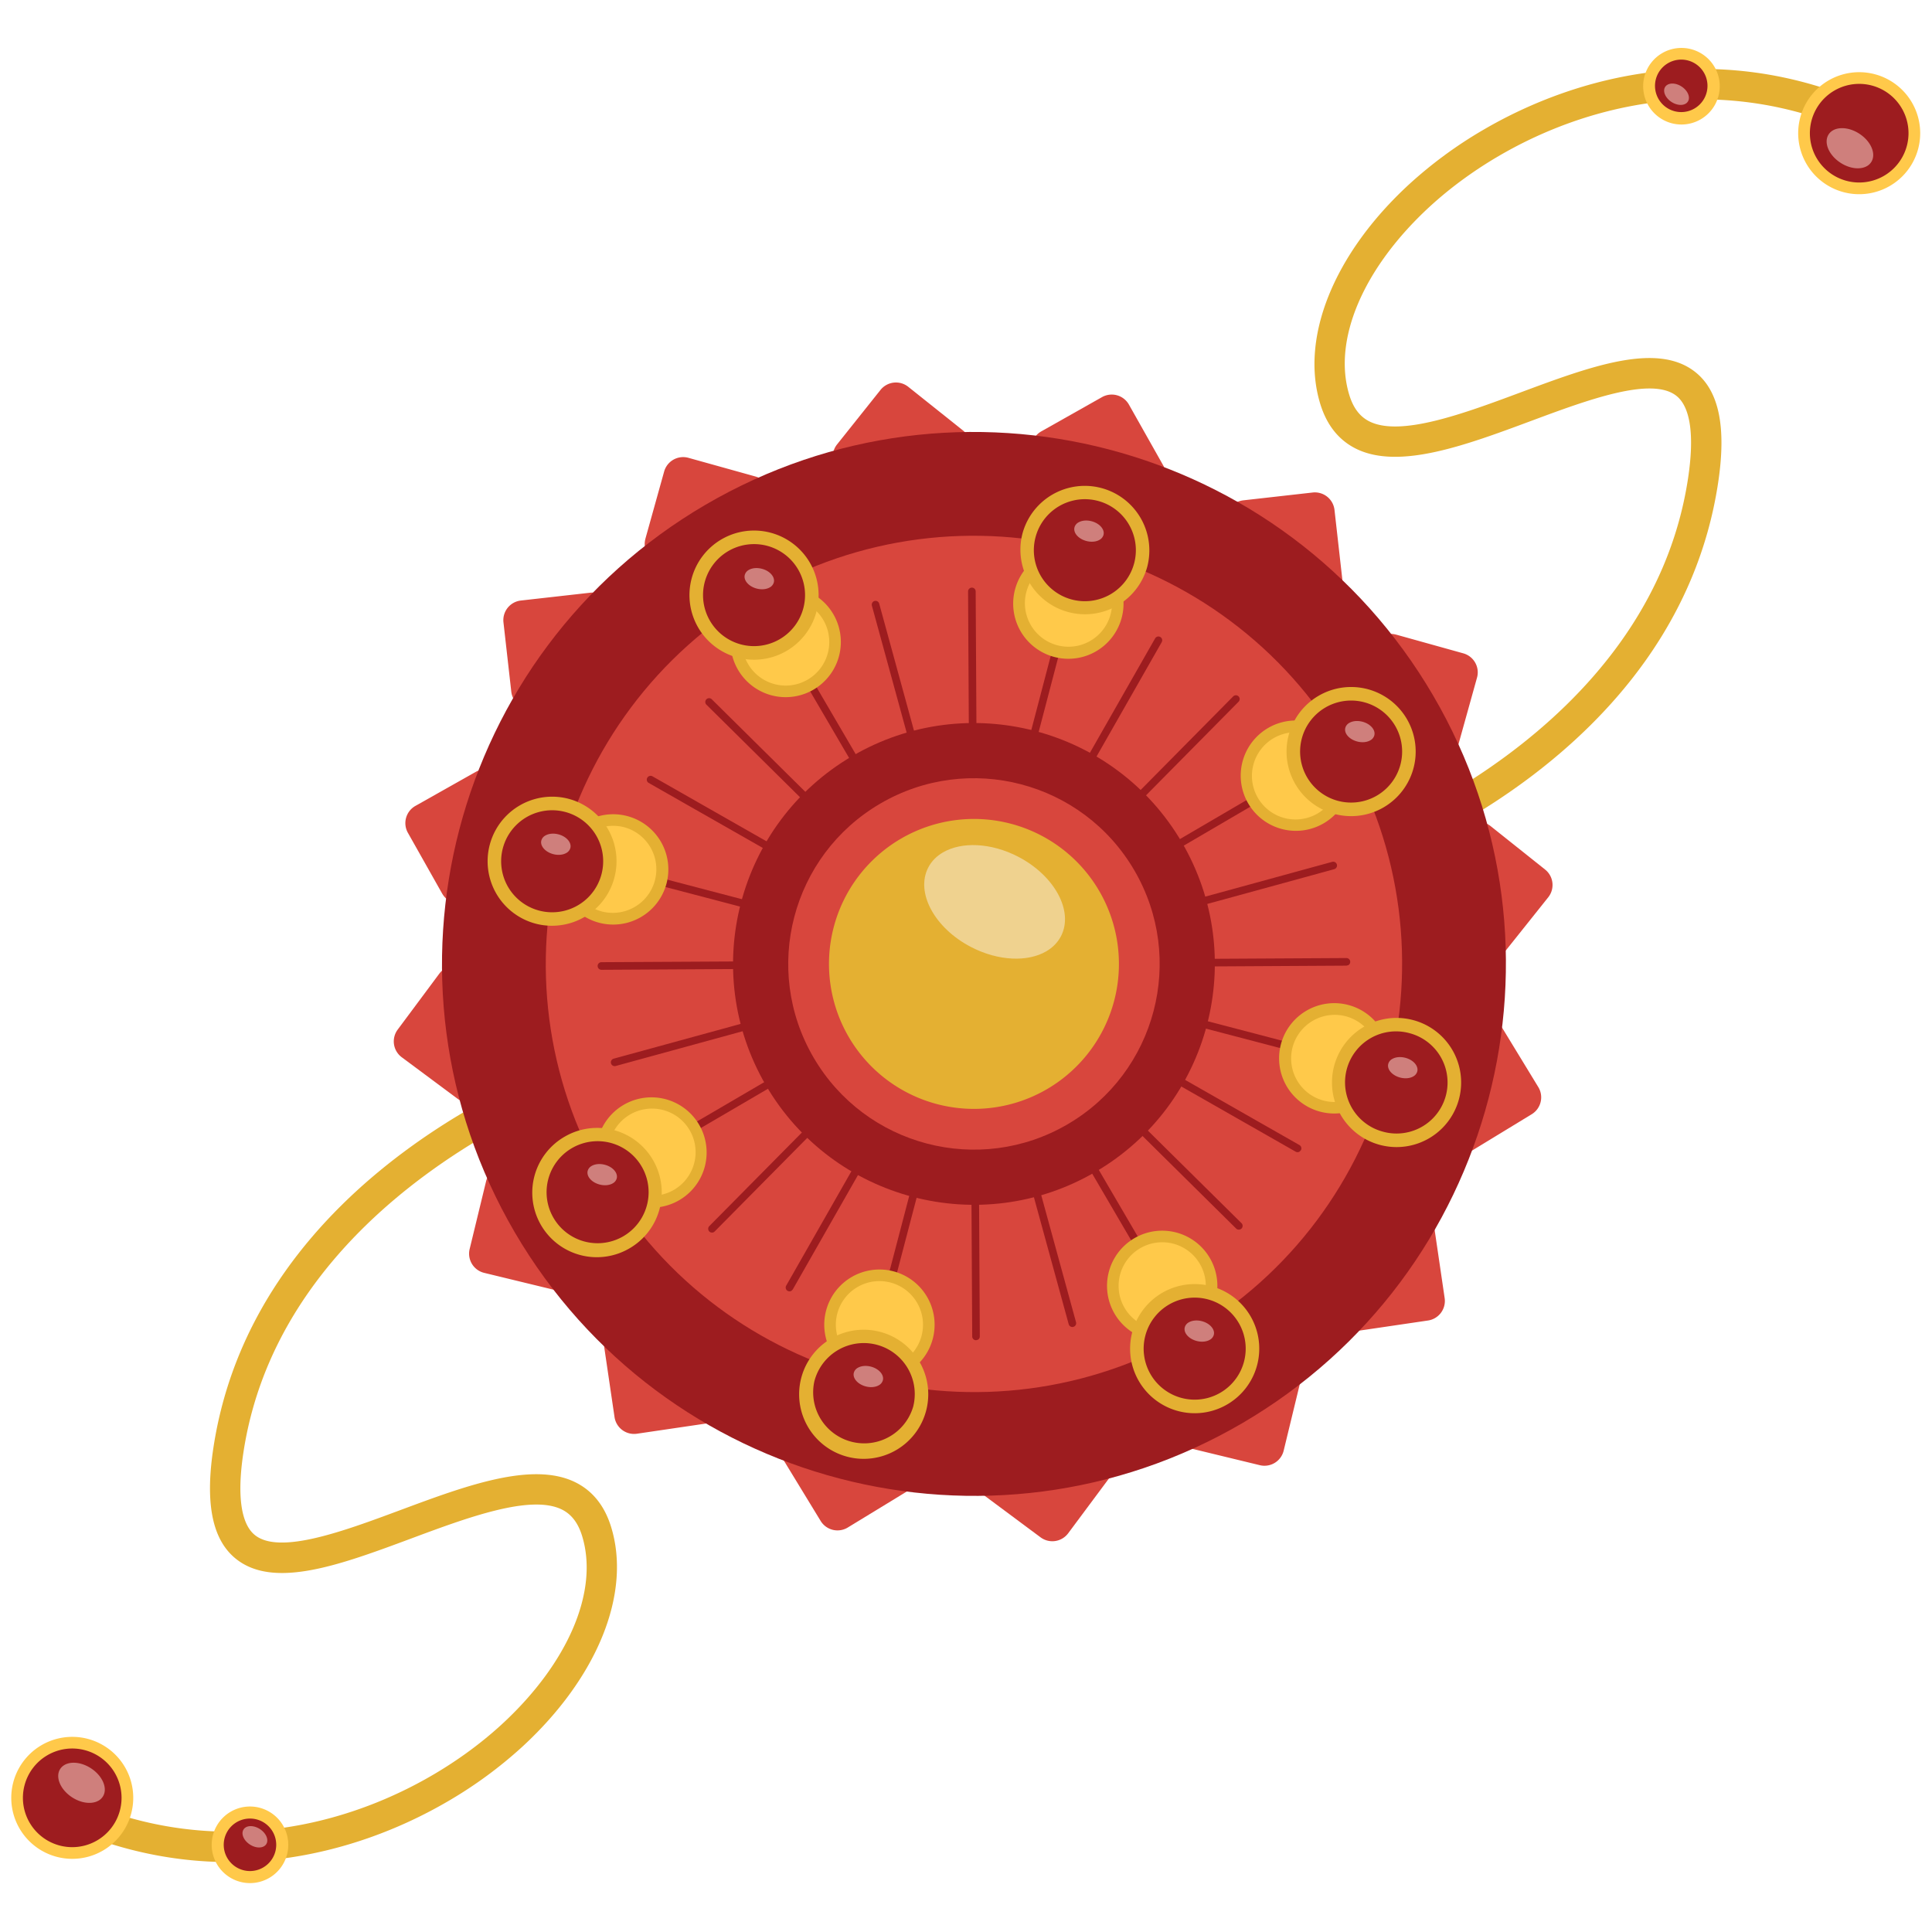 <svg xmlns="http://www.w3.org/2000/svg" fill-rule="evenodd" stroke-linejoin="round" stroke-miterlimit="2" clip-rule="evenodd" viewBox="0 0 120 120"><clipPath id="a"><path d="M220.348 344.191c-2.204 0-4.759-1.6-6.452-4.275-2.27-3.587-2.128-7.75.317-9.297.622-.394 1.334-.581 2.087-.581 2.204 0 4.759 1.6 6.452 4.274 2.27 3.588 2.128 7.751-.317 9.299-.622.393-1.334.58-2.087.58z"/></clipPath><g><g fill-rule="nonzero"><path fill="#e4b032" d="M92.122 8.07c5.989-3.5 14.327-5.44 22.968-1.94l-.708 1.75c-10.352-4.191-20.25.053-25.584 4.959-4.137 3.809-6.047 8.299-4.982 11.72.25.8.66 1.331 1.255 1.623 1.945.956 5.879-.507 9.348-1.798 4.391-1.634 8.539-3.177 10.91-1.25 1.452 1.179 1.905 3.421 1.386 6.86-2.59 17.145-21.372 23.758-22.17 24.032l-.612-1.786c.186-.064 18.5-6.53 20.915-22.53.4-2.642.154-4.41-.708-5.111-1.535-1.247-5.534.241-9.062 1.554-4.015 1.493-8.164 3.037-10.84 1.724-1.07-.526-1.818-1.454-2.224-2.758-1.284-4.124.826-9.36 5.507-13.669a26.851 26.851 0 0 1 4.601-3.38z"/><path fill="#ffc94a" d="M112.207 10.186a3.789 3.789 0 1 1 6.542-3.826 3.789 3.789 0 0 1-6.542 3.826z"/><path fill="#9d1c1f" d="M112.834 9.82a3.063 3.063 0 1 1 5.288-3.094 3.063 3.063 0 0 1-5.288 3.093z"/><path fill="#cf7f7c" d="M115.964 10.314c-.408.238-1.067.173-1.648-.205-.73-.475-1.06-1.264-.736-1.761a.768.768 0 0 1 .26-.247c.41-.239 1.068-.173 1.648.205.73.475 1.06 1.263.737 1.761a.772.772 0 0 1-.26.247z"/><path fill="#ffc94a" d="M102.385 6.556a2.378 2.378 0 1 1 4.106-2.401 2.378 2.378 0 0 1-4.106 2.401z"/><path fill="#9d1c1f" d="M103.032 6.178a1.63 1.63 0 1 1 2.814-1.645 1.63 1.63 0 0 1-2.814 1.645z"/><path fill="#cf7f7c" d="M104.697 6.441c-.217.128-.568.092-.877-.108-.388-.254-.563-.673-.392-.938a.412.412 0 0 1 .14-.13c.217-.128.568-.093.876.108.389.253.565.673.392.937a.405.405 0 0 1-.139.131z"/><path fill="#e4b032" d="M27.843 111.869c-5.988 3.502-14.327 5.44-22.969 1.941l.709-1.75c10.352 4.191 20.25-.053 25.584-4.959 4.138-3.809 6.047-8.3 4.982-11.72-.25-.8-.66-1.331-1.254-1.624-1.946-.955-5.88.508-9.349 1.8-4.391 1.633-8.538 3.176-10.91 1.25-1.451-1.18-1.905-3.422-1.385-6.86 2.588-17.145 21.372-23.758 22.168-24.033l.613 1.786c-.185.064-18.499 6.53-20.915 22.53-.4 2.642-.154 4.41.708 5.11 1.535 1.248 5.534-.24 9.063-1.553 4.013-1.493 8.164-3.038 10.84-1.724 1.07.526 1.817 1.453 2.223 2.757 1.284 4.125-.826 9.361-5.506 13.67a26.861 26.861 0 0 1-4.602 3.379z"/><path fill="#ffc94a" d="M7.758 109.755a3.788 3.788 0 1 1-6.54 3.825 3.788 3.788 0 0 1 6.54-3.825z"/><path fill="#9d1c1f" d="M7.131 110.121a3.063 3.063 0 1 1-5.289 3.092 3.063 3.063 0 0 1 5.29-3.092z"/><path fill="#cf7f7c" d="M6.124 111.839c-.408.239-1.067.173-1.647-.205-.73-.475-1.06-1.263-.737-1.761a.779.779 0 0 1 .261-.246c.409-.239 1.067-.174 1.648.204.73.475 1.06 1.263.736 1.761a.768.768 0 0 1-.26.247z"/><path fill="#ffc94a" d="M17.58 113.383a2.378 2.378 0 1 1-4.106 2.402 2.378 2.378 0 0 1 4.106-2.402z"/><path fill="#9d1c1f" d="M16.934 113.761a1.63 1.63 0 1 1-2.815 1.646 1.63 1.63 0 0 1 2.815-1.646z"/><path fill="#cf7f7c" d="M16.398 114.675c-.217.127-.568.093-.877-.108-.389-.253-.564-.673-.392-.937a.41.41 0 0 1 .139-.132c.217-.127.568-.091.877.11.389.252.564.672.392.937a.411.411 0 0 1-.139.13z"/><path fill="#d8463d" d="m34.274 80.079-4.2-1.019a1.226 1.226 0 0 1-.903-1.481l1.019-4.2c.258-1.062 1.67-1.283 2.24-.35l3.18 5.22c.57.932-.274 2.088-1.336 1.83zM86.725 39.42l4.163 1.16c.653.183 1.035.86.852 1.511l-1.16 4.164c-.293 1.052-1.712 1.225-2.25.273l-3.003-5.323c-.537-.952.345-2.077 1.398-1.784zM56.346 92.627l-3.69 2.25a1.226 1.226 0 0 1-1.685-.41l-2.25-3.69c-.569-.933.274-2.088 1.336-1.83l5.94 1.44c1.062.258 1.282 1.67.35 2.24zM64.685 26.789l3.765-2.124a1.227 1.227 0 0 1 1.67.466l2.123 3.764c.537.952-.344 2.078-1.397 1.785l-5.888-1.642c-1.052-.292-1.225-1.712-.273-2.25zM80.749 85.903l-1.018 4.2a1.226 1.226 0 0 1-1.482.902l-4.2-1.018c-1.062-.258-1.282-1.67-.35-2.24l5.22-3.18c.933-.57 2.088.274 1.83 1.336zM40.09 33.452l1.161-4.163a1.226 1.226 0 0 1 1.511-.852l4.163 1.16c1.053.293 1.226 1.713.274 2.25l-5.324 3.003c-.952.536-2.077-.345-1.784-1.398zM93.297 63.83l2.25 3.691c.352.578.169 1.333-.41 1.686l-3.69 2.249c-.933.57-2.087-.274-1.83-1.336l1.44-5.94c.258-1.062 1.67-1.282 2.24-.35zM27.459 55.492l-2.123-3.764a1.227 1.227 0 0 1 .465-1.671l3.765-2.123c.951-.538 2.077.344 1.784 1.397l-1.641 5.888c-.294 1.052-1.713 1.225-2.25.273zM28.422 68.246l-3.468-2.578a1.227 1.227 0 0 1-.253-1.717l2.58-3.468c.651-.877 2.038-.528 2.197.553l.89 6.048c.158 1.081-1.07 1.814-1.946 1.162zM92.59 51.315l3.379 2.694c.53.422.616 1.194.194 1.724l-2.695 3.379c-.681.854-2.056.459-2.178-.627l-.684-6.074c-.122-1.086 1.129-1.778 1.984-1.096zM43.837 88.421l-4.276.63a1.227 1.227 0 0 1-1.392-1.036l-.63-4.276c-.158-1.082 1.07-1.815 1.946-1.162l4.905 3.646c.877.652.528 2.039-.553 2.198zM77.237 31.075l4.295-.484a1.227 1.227 0 0 1 1.356 1.082l.484 4.294c.122 1.087-1.13 1.778-1.984 1.097l-4.778-3.811c-.855-.682-.459-2.056.627-2.178zM68.927 91.766l-2.58 3.468a1.226 1.226 0 0 1-1.715.253l-3.469-2.579c-.876-.652-.527-2.039.554-2.198l6.047-.89c1.081-.158 1.815 1.07 1.163 1.946zM51.995 27.599l2.694-3.379a1.227 1.227 0 0 1 1.724-.195l3.38 2.696c.854.68.458 2.055-.628 2.177l-6.074.684c-1.085.123-1.777-1.128-1.096-1.983zM89.102 76.352l.628 4.275a1.226 1.226 0 0 1-1.035 1.392l-4.276.63c-1.08.159-1.815-1.07-1.162-1.946l3.646-4.905c.653-.876 2.04-.528 2.199.554zM31.756 42.952l-.485-4.296a1.226 1.226 0 0 1 1.082-1.356l4.295-.484c1.086-.122 1.778 1.13 1.096 1.984l-3.811 4.778c-.68.855-2.055.459-2.177-.626z"/><path fill="#9d1c1f" d="M89.012 43.194c9.21 15.75 3.909 35.985-11.841 45.195s-35.985 3.909-45.195-11.842c-9.21-15.75-3.91-35.984 11.841-45.194 15.75-9.21 35.985-3.909 45.195 11.841z"/><path fill="#9d1c1f" d="M87.654 43.988c8.771 15 3.722 34.272-11.278 43.043-15 8.772-34.271 3.723-43.043-11.277S29.611 41.483 44.611 32.71c15-8.772 34.271-3.723 43.043 11.277z"/><path fill="#d8463d" d="M83.448 46.448c7.413 12.677 3.145 28.964-9.531 36.377-12.678 7.413-28.964 3.146-36.377-9.531-7.413-12.677-3.147-28.964 9.53-36.377 12.678-7.413 28.965-3.146 36.378 9.53z"/><path fill="#9d1c1f" d="m47.162 63.759-.056.024-8.865 2.428a.235.235 0 0 1-.29-.164.238.238 0 0 1 .164-.291l8.866-2.428a.236.236 0 0 1 .181.43zM82.928 53.962l-.056.024-8.865 2.428a.236.236 0 0 1-.29-.165.238.238 0 0 1 .165-.29l8.864-2.428a.236.236 0 0 1 .182.431zM66.725 82.39l-.056.024a.236.236 0 0 1-.29-.165l-2.429-8.865a.236.236 0 0 1 .456-.125l2.428 8.865a.236.236 0 0 1-.109.266zM56.929 46.624l-.057.025a.237.237 0 0 1-.29-.166l-2.428-8.865a.239.239 0 0 1 .165-.29.235.235 0 0 1 .29.165l2.428 8.865a.236.236 0 0 1-.108.266zM49.155 80.177a.237.237 0 0 1-.324-.322l4.552-7.985a.24.24 0 0 1 .322-.088.237.237 0 0 1 .088.323l-4.552 7.984zM67.518 47.958a.236.236 0 0 1-.324-.32l4.552-7.986a.236.236 0 1 1 .41.234l-4.552 7.986zM80.714 71.532a.237.237 0 0 1-.236.002l-7.985-4.552a.237.237 0 0 1-.089-.323.24.24 0 0 1 .323-.088l7.985 4.552c.114.065.153.21.088.322zM48.497 53.169a.236.236 0 0 1-.236.001l-7.986-4.551a.237.237 0 0 1 .234-.41l7.986 4.551c.114.065.153.21.088.322zM44.343 76.526a.236.236 0 0 1-.287-.37l6.464-6.535a.236.236 0 1 1 .335.332l-6.464 6.535zM70.42 50.158a.236.236 0 0 1-.287-.369l6.463-6.535a.237.237 0 0 1 .334-.001c.092.09.093.24 0 .333l-6.462 6.536zM77.064 76.344a.236.236 0 0 1-.285-.036l-6.536-6.463a.235.235 0 1 1 .332-.335l6.536 6.462a.236.236 0 0 1 .002.335zM50.697 50.268a.236.236 0 0 1-.285-.036l-6.535-6.463a.235.235 0 1 1 .332-.336l6.535 6.464c.092.091.093.241.002.334zM60.742 83.212l-.119.032a.236.236 0 0 1-.237-.234l-.05-9.192a.24.24 0 0 1 .234-.238c.13 0 .237.105.238.235l.05 9.192a.236.236 0 0 1-.116.205zM60.536 46.129l-.118.032a.236.236 0 0 1-.238-.234l-.051-9.191a.236.236 0 1 1 .472-.003l.052 9.19a.237.237 0 0 1-.117.206zM83.75 59.946l-.118.032-9.191.053a.237.237 0 0 1-.003-.473l9.191-.052a.237.237 0 0 1 .121.44zM46.667 60.152l-.118.032-9.191.052a.236.236 0 1 1-.003-.473l9.192-.05a.236.236 0 0 1 .12.439zM47.122 56.54a.238.238 0 0 1-.18.025l-8.89-2.33a.237.237 0 0 1 .12-.457l8.89 2.33a.236.236 0 0 1 .06.433zM82.995 65.939a.236.236 0 0 1-.18.025l-8.89-2.33a.236.236 0 1 1 .12-.458l8.89 2.33a.239.239 0 0 1 .17.289.238.238 0 0 1-.11.144zM54.749 82.456a.236.236 0 0 1-.348-.263l2.329-8.89a.236.236 0 1 1 .458.119l-2.33 8.89a.236.236 0 0 1-.11.144zM64.147 46.584a.236.236 0 0 1-.347-.264l2.33-8.89a.238.238 0 0 1 .288-.17.239.239 0 0 1 .169.289l-2.33 8.891a.236.236 0 0 1-.11.144zM48.574 67.114l-7.934 4.64a.236.236 0 1 1-.239-.407l7.935-4.64a.236.236 0 1 1 .238.407zM80.586 48.395l-7.935 4.64a.235.235 0 0 1-.238-.408l7.935-4.64a.235.235 0 0 1 .238.408zM72.293 80.048a.236.236 0 0 1-.323-.085l-4.64-7.934a.236.236 0 1 1 .408-.238l4.64 7.934a.236.236 0 0 1-.085.323zM53.573 48.035a.236.236 0 0 1-.323-.084l-4.64-7.934a.236.236 0 1 1 .408-.239l4.64 7.935a.236.236 0 0 1-.085.322z"/><path fill="#e4b032" d="M82.033 69.057a3.427 3.427 0 1 1 1.737-6.63 3.427 3.427 0 0 1-1.737 6.63z"/><path fill="#ffc94a" d="M82.215 68.36a2.706 2.706 0 1 1 1.373-5.237 2.707 2.707 0 0 1-1.373 5.237z"/><path fill="#e4b032" d="M37.218 57.315a3.426 3.426 0 1 1 1.736-6.629 3.426 3.426 0 0 1-1.736 6.629z"/><path fill="#ffc94a" d="M37.4 56.618a2.706 2.706 0 1 1 1.372-5.237 2.707 2.707 0 0 1-1.372 5.237z"/><path fill="#e4b032" d="M69.68 38.332a3.427 3.427 0 1 1-6.63-1.737 3.427 3.427 0 0 1 6.63 1.737z"/><path fill="#ffc94a" d="M68.983 38.149a2.706 2.706 0 0 1-3.304 1.932 2.706 2.706 0 1 1 1.372-5.236 2.707 2.707 0 0 1 1.932 3.304z"/><path fill="#e4b032" d="M57.938 83.148a3.427 3.427 0 1 1-6.63-1.738 3.427 3.427 0 0 1 6.63 1.738z"/><path fill="#ffc94a" d="M57.241 82.965a2.706 2.706 0 0 1-3.304 1.932 2.706 2.706 0 1 1 1.372-5.237 2.707 2.707 0 0 1 1.932 3.305z"/><path fill="#e4b032" d="M82.22 51.136a3.427 3.427 0 1 1-3.46-5.917 3.427 3.427 0 0 1 3.46 5.917z"/><path fill="#ffc94a" d="M81.857 50.515a2.708 2.708 0 1 1-2.734-4.675 2.708 2.708 0 0 1 2.734 4.675z"/><path fill="#e4b032" d="M42.228 74.522a3.427 3.427 0 1 1-3.46-5.916 3.427 3.427 0 0 1 3.46 5.916z"/><path fill="#ffc94a" d="M41.864 73.901a2.707 2.707 0 1 1-2.732-4.675 2.707 2.707 0 0 1 2.732 4.675z"/><path fill="#e4b032" d="M51.758 38.145a3.427 3.427 0 1 1-5.917 3.46 3.427 3.427 0 0 1 5.917-3.46z"/><path fill="#ffc94a" d="M51.137 38.508a2.707 2.707 0 1 1-4.674 2.734 2.707 2.707 0 0 1 4.674-2.734z"/><path fill="#e4b032" d="M75.145 78.137a3.427 3.427 0 1 1-5.917 3.46 3.427 3.427 0 0 1 5.917-3.46z"/><path fill="#ffc94a" d="M74.524 78.5a2.707 2.707 0 1 1-4.675 2.734 2.707 2.707 0 0 1 4.675-2.734z"/><path fill="#9d1c1f" d="M73.408 52.319c4.17 7.133 1.77 16.295-5.363 20.466-7.132 4.17-16.295 1.77-20.466-5.362-4.17-7.132-1.77-16.295 5.363-20.466 7.132-4.17 16.295-1.77 20.466 5.362z"/><path fill="#d8463d" d="M70.45 54.048c3.216 5.5 1.365 12.564-4.134 15.78s-12.563 1.364-15.779-4.135-1.364-12.563 4.135-15.778 12.563-1.366 15.778 4.133z"/><path fill="#e4b032" d="M68.267 55.325a9.004 9.004 0 1 1-15.546 9.091 9.004 9.004 0 1 1 15.546-9.09z"/></g><g clip-path="url(#a)" transform="matrix(.521 -.305 .305 .521 -154.79 -53.031)"><path fill="#efd28f" fill-rule="nonzero" d="M211.626 330.038h13.396v14.153h-13.396z"/></g><path fill="#e4b032" fill-rule="nonzero" d="M85.726 71.116a4.01 4.01 0 1 1 2.034-7.76 4.01 4.01 0 0 1-2.034 7.76z"/><path fill="#9d1c1f" fill-rule="nonzero" d="M85.94 70.301a3.168 3.168 0 1 1 1.605-6.129 3.168 3.168 0 0 1-1.605 6.13z"/><path fill="#e4b032" fill-rule="nonzero" d="M33.28 57.373a4.009 4.009 0 1 1 2.033-7.758 4.01 4.01 0 0 1-2.033 7.758z"/><path fill="#9d1c1f" fill-rule="nonzero" d="M33.493 56.56a3.167 3.167 0 1 1 1.606-6.13 3.167 3.167 0 1 1-1.606 6.13z"/><path fill="#e4b032" fill-rule="nonzero" d="M71.27 35.158a4.01 4.01 0 1 1-7.759-2.031 4.01 4.01 0 0 1 7.758 2.031z"/><path fill="#9d1c1f" fill-rule="nonzero" d="M70.455 34.945a3.168 3.168 0 1 1-6.129-1.605 3.168 3.168 0 0 1 6.129 1.605z"/><path fill="#e4b032" fill-rule="nonzero" d="M57.528 87.605a4.01 4.01 0 1 1-7.758-2.033 4.01 4.01 0 0 1 7.758 2.033z"/><path fill="#9d1c1f" fill-rule="nonzero" d="M56.713 87.392a3.17 3.17 0 0 1-6.129-1.606 3.168 3.168 0 0 1 6.13 1.606z"/><path fill="#e4b032" fill-rule="nonzero" d="M85.945 50.143a4.01 4.01 0 1 1-4.05-6.923 4.01 4.01 0 0 1 4.05 6.923z"/><path fill="#9d1c1f" fill-rule="nonzero" d="M85.52 49.416a3.168 3.168 0 1 1-3.199-5.47 3.168 3.168 0 0 1 3.199 5.47z"/><path fill="#e4b032" fill-rule="nonzero" d="M39.142 77.511a4.01 4.01 0 1 1-4.049-6.922 4.01 4.01 0 0 1 4.05 6.922z"/><path fill="#9d1c1f" fill-rule="nonzero" d="M38.718 76.785a3.168 3.168 0 1 1-3.2-5.47 3.168 3.168 0 0 1 3.2 5.47z"/><path fill="#e4b032" fill-rule="nonzero" d="M50.297 34.94a4.01 4.01 0 1 1-6.925 4.049 4.01 4.01 0 0 1 6.925-4.049z"/><path fill="#9d1c1f" fill-rule="nonzero" d="M49.57 35.365a3.168 3.168 0 1 1-5.47 3.198 3.168 3.168 0 0 1 5.47-3.198z"/><path fill="#e4b032" fill-rule="nonzero" d="M77.666 81.742a4.01 4.01 0 1 1-6.924 4.05 4.01 4.01 0 0 1 6.924-4.05z"/><path fill="#9d1c1f" fill-rule="nonzero" d="M76.939 82.167a3.168 3.168 0 1 1-5.471 3.199 3.168 3.168 0 0 1 5.47-3.199z"/><path fill="#cf7f7c" fill-rule="nonzero" d="M35.179 52.978c-.205.12-.506.155-.815.074-.498-.13-.83-.511-.74-.85a.505.505 0 0 1 .246-.305c.205-.12.506-.155.815-.074.498.13.83.511.74.85a.506.506 0 0 1-.246.305zM47.816 36.483c-.205.12-.506.155-.816.074-.498-.13-.829-.511-.74-.85a.506.506 0 0 1 .246-.306c.205-.12.506-.154.816-.073.498.13.83.511.74.85a.505.505 0 0 1-.246.305zM68.294 33.53c-.205.12-.505.154-.815.073-.498-.13-.83-.51-.74-.85a.504.504 0 0 1 .246-.305c.205-.12.506-.154.815-.073.498.13.83.511.74.85a.508.508 0 0 1-.246.305zM85.115 45.982c-.204.12-.506.155-.815.074-.498-.13-.83-.51-.74-.85a.505.505 0 0 1 .246-.305c.205-.12.505-.155.815-.074.498.13.83.511.74.85a.504.504 0 0 1-.246.305zM87.783 66.857c-.204.12-.506.154-.815.073-.498-.13-.83-.51-.741-.85a.503.503 0 0 1 .246-.305c.205-.12.506-.154.816-.073.498.13.829.51.74.85a.503.503 0 0 1-.246.305zM75.144 83.217c-.204.12-.506.154-.815.073-.498-.13-.83-.51-.74-.85a.505.505 0 0 1 .246-.305c.205-.12.506-.155.816-.074.497.131.829.511.74.85a.503.503 0 0 1-.247.306zM54.59 86.039c-.205.12-.506.155-.817.074-.497-.131-.829-.511-.74-.85a.503.503 0 0 1 .247-.306c.204-.12.506-.154.815-.073.498.13.83.51.74.85a.503.503 0 0 1-.245.305zM38.059 73.5c-.205.12-.506.155-.816.073-.498-.13-.829-.51-.74-.85a.507.507 0 0 1 .246-.305c.205-.12.506-.154.816-.073.498.13.829.51.74.85a.503.503 0 0 1-.246.305z"/></g></svg>